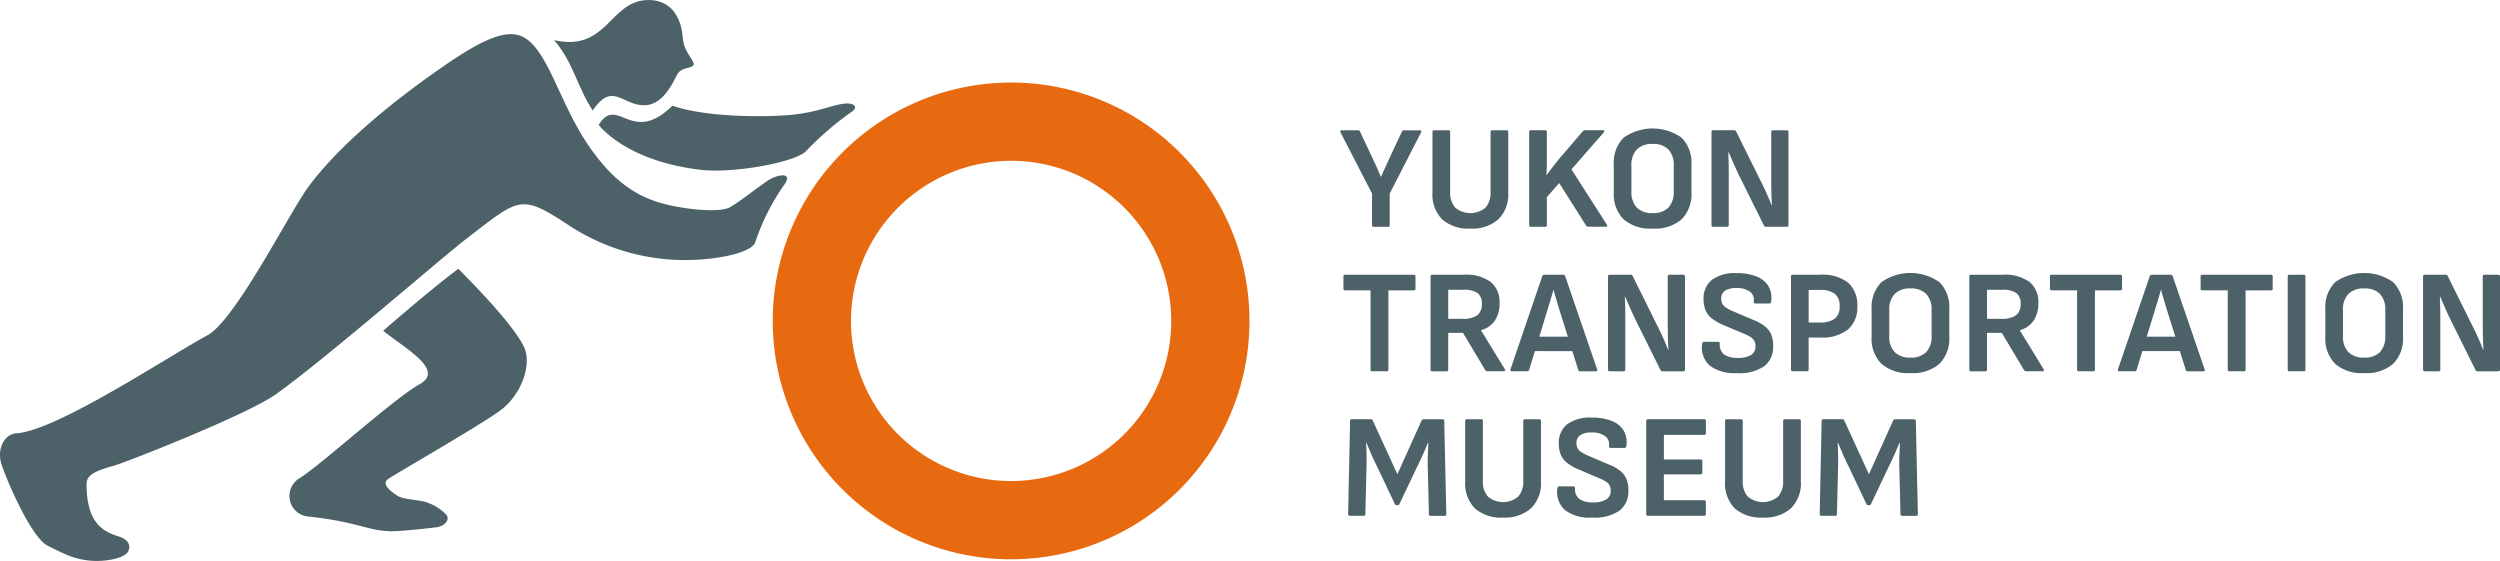 <?xml version="1.0" encoding="UTF-8"?>
<svg xmlns="http://www.w3.org/2000/svg" width="344" height="77.188" viewBox="0 0 344 77.188">
  <g transform="translate(-996 -5299.2)">
    <path d="M61.233,10.775c-8.18,5.623-15.008,11.567-18.843,16.8-2.6,3.543-10.007,18.3-13.85,20.366-5.4,2.91-20.693,13.109-26.262,13.484C.5,61.542-.463,63.707.222,65.762s4.04,9.98,6.324,11.123,3.535,1.81,5.688,2.049c2.228.249,4.945-.332,5.4-1.246s-.1-1.7-1.276-2.062c-2.259-.688-4.446-1.908-4.446-7.225,0-1.229,1.164-1.792,3.746-2.511,1.719-.478,18.384-7.036,22.306-9.834,6.851-4.889,22.711-18.711,26.27-21.443,7.14-5.478,7.353-6.174,13.707-2.024a29.153,29.153,0,0,0,16.143,5c4.652.024,9.325-1.04,9.824-2.416a30.786,30.786,0,0,1,3.936-7.847c1.479-1.933-.91-1.555-2.236-.645-2.2,1.511-3.666,2.778-5.164,3.634-1.431.818-6.235.291-9.106-.465-4.069-1.071-7.229-3.434-10.417-8.109-4.146-6.081-5.729-13.971-9.53-15.082-2.032-.6-4.922.512-10.16,4.113" transform="translate(996 5297.395)" fill="#4d6268"></path>
    <path d="M68,59.7c2.978-2.582,7.445-6.381,10.342-8.525,4.234,4.256,7.845,8.314,9.017,10.712s-.317,6.694-3.367,8.873-14.369,8.68-15.306,9.332.188,1.627,1.328,2.338c.872.544,3.267.523,4.119.937a6.629,6.629,0,0,1,2.558,1.654c.533.638-.175,1.566-1.357,1.719-.829.106-5.1.6-6.466.546-3.157-.126-4.314-1.263-11.076-2.017a2.84,2.84,0,0,1-1.265-5.3c3-1.889,12.975-10.959,16.492-12.918S70.987,62.131,68,59.7" transform="translate(980.726 5285.012)" fill="#4d6268"></path>
    <path d="M104.712,5.524c7.13,1.612,7.574-5.015,12.447-5.494,2.822-.278,4.924,1.419,5.244,5.062.141,1.618.647,2.061,1.341,3.26.776,1.339-1.441.565-2.109,1.918-1.467,2.968-3.2,5.333-6.757,3.672-1.856-.865-2.969-1.485-4.868,1.26-2.167-3.323-2.631-6.548-5.3-9.678" transform="translate(967.541 5299.199)" fill="#4d6268"></path>
    <path d="M113.977,22.642c2.629-4.205,4.458,2.946,10.141-2.635,4.606,1.584,12.169,1.555,15.556,1.323,3.8-.26,5.56-1.123,7.586-1.529,1.9-.379,2.5.417,1.554,1.023A43.434,43.434,0,0,0,142.46,26.3c-1.494,1.493-9.917,3.05-14.378,2.536-10.461-1.2-14.105-6.194-14.105-6.194" transform="translate(964.403 5293.738)" fill="#4d6268"></path>
    <path d="M259.747,38.083q-.223,0-.223-.244V33.5l-4.34-8.418a.2.2,0,0,1-.01-.2.187.187,0,0,1,.172-.081h2.231a.267.267,0,0,1,.284.163l1.806,3.834q.283.608.557,1.217t.517,1.2h.02c.176-.405.356-.807.537-1.206s.369-.808.559-1.227l1.785-3.813a.289.289,0,0,1,.283-.163h2.191a.189.189,0,0,1,.173.081.2.2,0,0,1-.011.2l-4.32,8.418v4.34a.215.215,0,0,1-.243.244Z" transform="translate(925.267 5292.325)" fill="#4d6268"></path>
    <path d="M277.921,38.327a5.452,5.452,0,0,1-3.874-1.258,4.909,4.909,0,0,1-1.339-3.753V25.041c0-.162.074-.244.223-.244H274.9a.215.215,0,0,1,.244.244v8.235a3.11,3.11,0,0,0,.69,2.16,3.251,3.251,0,0,0,4.179,0,3.11,3.11,0,0,0,.69-2.16V25.041c0-.162.074-.244.223-.244h1.968a.215.215,0,0,1,.244.244v8.316a4.826,4.826,0,0,1-1.36,3.692,5.41,5.41,0,0,1-3.854,1.278" transform="translate(920.399 5292.325)" fill="#4d6268"></path>
    <path d="M291.34,38.083q-.223,0-.223-.244v-12.8q0-.244.223-.244h1.967a.215.215,0,0,1,.244.244v3.489c0,.392,0,.791-.009,1.2s-.024.812-.051,1.217h.04q.405-.548.832-1.1t.872-1.1l3.286-3.834a.346.346,0,0,1,.283-.122h2.454a.211.211,0,0,1,.193.081c.034.055.017.122-.05.2l-4.463,5.111,4.868,7.607a.2.2,0,0,1,.04.2c-.027.054-.087.081-.182.081H299.23a.318.318,0,0,1-.284-.163l-3.692-5.841-1.7,1.927V37.84a.215.215,0,0,1-.244.244Z" transform="translate(915.296 5292.325)" fill="#4d6268"></path>
    <path d="M312.58,38.234a5.59,5.59,0,0,1-4.017-1.288,4.9,4.9,0,0,1-1.339-3.7V29.45a4.89,4.89,0,0,1,1.339-3.711,6.918,6.918,0,0,1,8.012,0,4.89,4.89,0,0,1,1.339,3.711v3.793a4.9,4.9,0,0,1-1.339,3.7,5.556,5.556,0,0,1-4,1.288m0-2.13a2.876,2.876,0,0,0,2.171-.76,3.088,3.088,0,0,0,.73-2.221v-3.55a3.085,3.085,0,0,0-.73-2.22,2.873,2.873,0,0,0-2.171-.761,2.91,2.91,0,0,0-2.181.761,3.06,3.06,0,0,0-.74,2.22v3.55a3.063,3.063,0,0,0,.74,2.221,2.912,2.912,0,0,0,2.181.76" transform="translate(910.83 5292.419)" fill="#4d6268"></path>
    <path d="M326.053,38.083q-.223,0-.223-.244v-12.8q0-.244.223-.244h2.88a.29.29,0,0,1,.284.163l3.266,6.592q.346.67.639,1.3t.538,1.2q.244.567.426,1.055h.061q-.041-.548-.061-1.187t-.03-1.288q-.01-.648-.009-1.177v-6.41c0-.163.074-.244.223-.244h1.906a.216.216,0,0,1,.244.244v12.8a.216.216,0,0,1-.244.244h-2.839a.289.289,0,0,1-.283-.163l-3.164-6.369q-.306-.608-.6-1.247t-.569-1.268q-.273-.628-.516-1.2h-.061q.02.629.04,1.278t.021,1.3V37.84a.215.215,0,0,1-.244.244Z" transform="translate(905.673 5292.325)" fill="#4d6268"></path>
    <path d="M259.733,65.591a.215.215,0,0,1-.243-.244V54.455H256a.215.215,0,0,1-.244-.244V52.549a.215.215,0,0,1,.244-.244h9.432a.215.215,0,0,1,.242.244v1.663a.215.215,0,0,1-.242.244h-3.489V65.348a.216.216,0,0,1-.244.244Z" transform="translate(925.098 5284.699)" fill="#4d6268"></path>
    <path d="M272.566,65.592c-.149,0-.223-.082-.223-.244v-12.8c0-.163.074-.243.223-.243h4.26a5.891,5.891,0,0,1,3.813,1,3.61,3.61,0,0,1,1.2,2.932A4.178,4.178,0,0,1,281.2,58.6a3.275,3.275,0,0,1-1.9,1.328v.04l3.266,5.335a.182.182,0,0,1,.03.2.209.209,0,0,1-.192.082h-2.251a.318.318,0,0,1-.284-.163L276.805,60.3h-2.028v5.051a.216.216,0,0,1-.244.244Zm2.212-7.222h1.947a3.392,3.392,0,0,0,2.039-.486,1.839,1.839,0,0,0,.638-1.562,1.766,1.766,0,0,0-.588-1.5,3.375,3.375,0,0,0-1.988-.446h-2.048Z" transform="translate(920.5 5284.699)" fill="#4d6268"></path>
    <path d="M287.751,65.592c-.176,0-.244-.089-.2-.265l4.381-12.839a.25.25,0,0,1,.263-.182h2.6a.265.265,0,0,1,.283.182l4.4,12.839c.053.176-.007.265-.183.265h-2.15a.25.25,0,0,1-.263-.184l-2.616-8.337q-.2-.67-.4-1.328t-.375-1.329h-.04q-.182.648-.376,1.309t-.395,1.308l-2.556,8.357a.267.267,0,0,1-.283.2Zm2.779-2.78L291,60.825h4.929l.487,1.988Z" transform="translate(916.288 5284.699)" fill="#4d6268"></path>
    <path d="M306.353,65.591q-.223,0-.223-.244v-12.8q0-.244.223-.244h2.88a.29.29,0,0,1,.284.163l3.266,6.592q.346.67.639,1.3t.538,1.2q.244.567.426,1.055h.061q-.041-.548-.061-1.187t-.03-1.288q-.01-.648-.009-1.177v-6.41c0-.163.074-.244.223-.244h1.907a.215.215,0,0,1,.244.244v12.8a.215.215,0,0,1-.244.244h-2.84a.289.289,0,0,1-.283-.163l-3.164-6.369q-.306-.608-.6-1.247t-.569-1.268q-.273-.628-.516-1.2h-.061q.02.629.04,1.278t.021,1.3v7.424a.215.215,0,0,1-.244.244Z" transform="translate(911.134 5284.699)" fill="#4d6268"></path>
    <path d="M328.816,65.749a5.563,5.563,0,0,1-3.752-1.044,3.327,3.327,0,0,1-1.035-2.911q.041-.345.285-.345h1.906c.176,0,.257.1.244.3a1.694,1.694,0,0,0,.609,1.451,3.109,3.109,0,0,0,1.866.456,3.382,3.382,0,0,0,1.836-.4,1.369,1.369,0,0,0,.6-1.227,1.545,1.545,0,0,0-.142-.679,1.379,1.379,0,0,0-.487-.528,5.335,5.335,0,0,0-.932-.476L326.87,59.1a6.357,6.357,0,0,1-1.562-.923,2.766,2.766,0,0,1-.832-1.146,4.209,4.209,0,0,1-.244-1.481,3.24,3.24,0,0,1,1.156-2.637A5.331,5.331,0,0,1,328.776,52a7.347,7.347,0,0,1,2.688.436,3.38,3.38,0,0,1,1.653,1.278,3.19,3.19,0,0,1,.426,2.1c-.027.243-.108.365-.244.365h-1.927a.213.213,0,0,1-.182-.081.42.42,0,0,1-.04-.284,1.38,1.38,0,0,0-.578-1.288,2.989,2.989,0,0,0-1.816-.477,2.752,2.752,0,0,0-1.562.365,1.245,1.245,0,0,0-.528,1.1,1.545,1.545,0,0,0,.142.679,1.426,1.426,0,0,0,.5.538,5.892,5.892,0,0,0,.964.507l2.9,1.237a5.754,5.754,0,0,1,1.572.9,2.891,2.891,0,0,1,.831,1.146,3.976,3.976,0,0,1,.233,1.542,3.3,3.3,0,0,1-1.2,2.728,6.031,6.031,0,0,1-3.793.963" transform="translate(906.176 5284.785)" fill="#4d6268"></path>
    <path d="M341.181,65.591c-.149,0-.223-.081-.223-.244v-12.8c0-.162.074-.244.223-.244h3.773a5.741,5.741,0,0,1,3.884,1.106,4.1,4.1,0,0,1,1.247,3.235,3.994,3.994,0,0,1-1.278,3.195,5.726,5.726,0,0,1-3.834,1.105h-1.582v4.4a.215.215,0,0,1-.244.244Zm2.211-6.714h1.542a3.287,3.287,0,0,0,2.048-.527,2.014,2.014,0,0,0,.67-1.684,2.087,2.087,0,0,0-.67-1.744,3.327,3.327,0,0,0-2.069-.528h-1.521Z" transform="translate(901.479 5284.699)" fill="#4d6268"></path>
    <path d="M361.663,65.742a5.59,5.59,0,0,1-4.016-1.288,4.9,4.9,0,0,1-1.337-3.7V56.958a4.895,4.895,0,0,1,1.337-3.711,6.919,6.919,0,0,1,8.013,0A4.89,4.89,0,0,1,367,56.958v3.793a4.9,4.9,0,0,1-1.339,3.7,5.558,5.558,0,0,1-4,1.288m0-2.13a2.876,2.876,0,0,0,2.171-.76,3.085,3.085,0,0,0,.731-2.221V57.08a3.082,3.082,0,0,0-.731-2.22,2.873,2.873,0,0,0-2.171-.761,2.909,2.909,0,0,0-2.181.761,3.057,3.057,0,0,0-.739,2.22v3.55a3.06,3.06,0,0,0,.739,2.221,2.911,2.911,0,0,0,2.181.76" transform="translate(897.223 5284.793)" fill="#4d6268"></path>
    <path d="M375.137,65.592c-.149,0-.223-.082-.223-.244v-12.8c0-.163.074-.243.223-.243H379.4a5.891,5.891,0,0,1,3.813,1,3.61,3.61,0,0,1,1.2,2.932,4.178,4.178,0,0,1-.64,2.363,3.275,3.275,0,0,1-1.9,1.328v.04l3.266,5.335a.182.182,0,0,1,.03.2.209.209,0,0,1-.192.082h-2.251a.319.319,0,0,1-.284-.163L379.376,60.3h-2.029v5.051a.216.216,0,0,1-.244.244Zm2.211-7.222h1.947a3.39,3.39,0,0,0,2.039-.486,1.839,1.839,0,0,0,.638-1.562,1.767,1.767,0,0,0-.588-1.5,3.379,3.379,0,0,0-1.988-.446h-2.048Z" transform="translate(892.065 5284.699)" fill="#4d6268"></path>
    <path d="M394.239,65.591a.215.215,0,0,1-.244-.244V54.455h-3.489a.215.215,0,0,1-.243-.244V52.549a.215.215,0,0,1,.243-.244h9.432a.215.215,0,0,1,.244.244v1.663a.215.215,0,0,1-.244.244H396.45V65.348a.215.215,0,0,1-.243.244Z" transform="translate(887.81 5284.699)" fill="#4d6268"></path>
    <path d="M403.4,65.592c-.176,0-.244-.089-.2-.265l4.382-12.839a.25.25,0,0,1,.264-.182h2.6a.265.265,0,0,1,.284.182l4.4,12.839c.053.176-.007.265-.183.265h-2.15a.252.252,0,0,1-.264-.184l-2.616-8.337q-.2-.67-.4-1.328t-.375-1.329h-.04q-.183.648-.376,1.309t-.395,1.308l-2.556,8.357a.268.268,0,0,1-.283.2Zm2.779-2.78.467-1.988h4.929l.486,1.988Z" transform="translate(884.228 5284.699)" fill="#4d6268"></path>
    <path d="M422.921,65.591a.215.215,0,0,1-.244-.244V54.455h-3.489a.215.215,0,0,1-.243-.244V52.549a.215.215,0,0,1,.243-.244h9.432a.215.215,0,0,1,.244.244v1.663a.215.215,0,0,1-.244.244h-3.489V65.348a.215.215,0,0,1-.243.244Z" transform="translate(879.859 5284.699)" fill="#4d6268"></path>
    <path d="M435.754,65.591q-.223,0-.223-.244v-12.8q0-.244.223-.244h1.967a.215.215,0,0,1,.244.244v12.8a.215.215,0,0,1-.244.244Z" transform="translate(875.261 5284.699)" fill="#4d6268"></path>
    <path d="M448.041,65.742a5.59,5.59,0,0,1-4.016-1.288,4.9,4.9,0,0,1-1.338-3.7V56.958a4.892,4.892,0,0,1,1.338-3.711,6.919,6.919,0,0,1,8.013,0,4.89,4.89,0,0,1,1.339,3.711v3.793a4.9,4.9,0,0,1-1.339,3.7,5.558,5.558,0,0,1-4,1.288m0-2.13a2.877,2.877,0,0,0,2.17-.76,3.085,3.085,0,0,0,.731-2.221V57.08a3.082,3.082,0,0,0-.731-2.22,2.874,2.874,0,0,0-2.17-.761,2.909,2.909,0,0,0-2.181.761,3.057,3.057,0,0,0-.74,2.22v3.55a3.06,3.06,0,0,0,.74,2.221,2.911,2.911,0,0,0,2.181.76" transform="translate(873.277 5284.793)" fill="#4d6268"></path>
    <path d="M461.516,65.591q-.223,0-.223-.244v-12.8q0-.244.223-.244h2.88a.291.291,0,0,1,.285.163l3.265,6.592q.345.67.639,1.3t.537,1.2q.244.567.426,1.055h.061q-.041-.548-.061-1.187t-.031-1.288q-.009-.648-.009-1.177v-6.41c0-.163.074-.244.223-.244h1.907a.215.215,0,0,1,.244.244v12.8a.215.215,0,0,1-.244.244H468.8a.29.29,0,0,1-.283-.163l-3.164-6.369q-.3-.608-.6-1.247t-.568-1.268q-.273-.628-.517-1.2h-.061c.012.419.027.846.04,1.278s.021.865.021,1.3v7.424a.215.215,0,0,1-.244.244Z" transform="translate(868.119 5284.699)" fill="#4d6268"></path>
    <path d="M256.879,93.1c-.149,0-.224-.081-.224-.244l.265-12.8a.215.215,0,0,1,.244-.244h2.616a.273.273,0,0,1,.263.183l3.388,7.383L266.757,80a.312.312,0,0,1,.284-.183h2.616q.222,0,.223.244l.284,12.8a.215.215,0,0,1-.243.244h-1.907a.215.215,0,0,1-.244-.244l-.161-6.551c-.015-.541-.007-1.086.019-1.633s.047-1.085.061-1.613h-.061q-.323.791-.679,1.593t-.74,1.571l-2.5,5.254a.291.291,0,0,1-.284.162h-.081a.272.272,0,0,1-.264-.162l-2.515-5.315q-.385-.75-.73-1.552t-.649-1.552h-.061q.041.772.061,1.593t0,1.612l-.162,6.592c0,.163-.075.244-.224.244Z" transform="translate(924.849 5277.074)" fill="#4d6268"></path>
    <path d="M284.151,93.343a5.452,5.452,0,0,1-3.874-1.258,4.909,4.909,0,0,1-1.339-3.753V80.057c0-.162.074-.244.223-.244h1.967a.215.215,0,0,1,.244.244v8.235a3.11,3.11,0,0,0,.69,2.16,3.251,3.251,0,0,0,4.179,0,3.109,3.109,0,0,0,.69-2.16V80.057c0-.162.074-.244.223-.244h1.968a.215.215,0,0,1,.244.244v8.316A4.826,4.826,0,0,1,288,92.065a5.41,5.41,0,0,1-3.854,1.278" transform="translate(918.672 5277.074)" fill="#4d6268"></path>
    <path d="M301.258,93.257a5.562,5.562,0,0,1-3.752-1.044,3.325,3.325,0,0,1-1.035-2.911q.04-.345.284-.345h1.907c.175,0,.257.1.243.3a1.694,1.694,0,0,0,.609,1.451,3.1,3.1,0,0,0,1.865.456,3.379,3.379,0,0,0,1.836-.4,1.367,1.367,0,0,0,.6-1.227,1.555,1.555,0,0,0-.142-.679,1.391,1.391,0,0,0-.487-.528,5.35,5.35,0,0,0-.933-.476L299.311,86.6a6.384,6.384,0,0,1-1.562-.923,2.773,2.773,0,0,1-.832-1.146,4.209,4.209,0,0,1-.244-1.481,3.24,3.24,0,0,1,1.156-2.637,5.332,5.332,0,0,1,3.387-.912,7.341,7.341,0,0,1,2.688.436,3.376,3.376,0,0,1,1.653,1.278,3.19,3.19,0,0,1,.426,2.1c-.027.243-.108.365-.244.365h-1.927a.215.215,0,0,1-.183-.081.421.421,0,0,1-.04-.284,1.383,1.383,0,0,0-.578-1.288,2.991,2.991,0,0,0-1.816-.477,2.752,2.752,0,0,0-1.562.365,1.245,1.245,0,0,0-.528,1.1,1.546,1.546,0,0,0,.142.679,1.427,1.427,0,0,0,.5.538,5.877,5.877,0,0,0,.963.507l2.9,1.237a5.748,5.748,0,0,1,1.573.9,2.892,2.892,0,0,1,.831,1.146,3.989,3.989,0,0,1,.233,1.542,3.3,3.3,0,0,1-1.2,2.728,6.033,6.033,0,0,1-3.793.963" transform="translate(913.816 5277.159)" fill="#4d6268"></path>
    <path d="M313.622,93.1q-.223,0-.223-.244v-12.8q0-.244.223-.244h7.768q.223,0,.223.244V81.72q0,.244-.223.244h-5.557v3.388H320.9c.148,0,.223.081.223.244v1.561c0,.163-.075.244-.223.244h-5.071v3.55h5.557c.149,0,.223.082.223.244v1.663q0,.244-.223.244Z" transform="translate(909.119 5277.074)" fill="#4d6268"></path>
    <path d="M333.626,93.343a5.449,5.449,0,0,1-3.874-1.258,4.906,4.906,0,0,1-1.339-3.753V80.057c0-.162.074-.244.223-.244H330.6a.215.215,0,0,1,.244.244v8.235a3.106,3.106,0,0,0,.69,2.16,3.25,3.25,0,0,0,4.178,0,3.109,3.109,0,0,0,.69-2.16V80.057c0-.162.074-.244.223-.244H338.6a.215.215,0,0,1,.244.244v8.316a4.823,4.823,0,0,1-1.36,3.692,5.408,5.408,0,0,1-3.853,1.278" transform="translate(904.956 5277.074)" fill="#4d6268"></path>
    <path d="M346.651,93.1q-.223,0-.223-.244l.265-12.8a.215.215,0,0,1,.244-.244h2.616a.273.273,0,0,1,.263.183l3.387,7.383L356.53,80a.315.315,0,0,1,.285-.183h2.616c.148,0,.223.081.223.244l.284,12.8a.215.215,0,0,1-.244.244h-1.907a.215.215,0,0,1-.244-.244l-.162-6.551q-.021-.811.02-1.633t.061-1.613H357.4q-.325.791-.679,1.593t-.741,1.571l-2.494,5.254a.291.291,0,0,1-.285.162h-.081a.273.273,0,0,1-.263-.162l-2.516-5.315q-.385-.75-.729-1.552t-.65-1.552H348.9q.04.772.061,1.593t0,1.612l-.162,6.592q0,.244-.223.244Z" transform="translate(899.962 5277.074)" fill="#4d6268"></path>
    <path d="M179.91,26.482a22.032,22.032,0,1,1-22.032,22.032A22.057,22.057,0,0,1,179.91,26.482m0-10.768a32.8,32.8,0,1,0,32.8,32.8,32.8,32.8,0,0,0-32.8-32.8" transform="translate(955.218 5294.844)" fill="#e86a10"></path>
    <rect width="344" height="77.188" transform="translate(996 5299.2)" fill="none"></rect>
  </g>
</svg>
